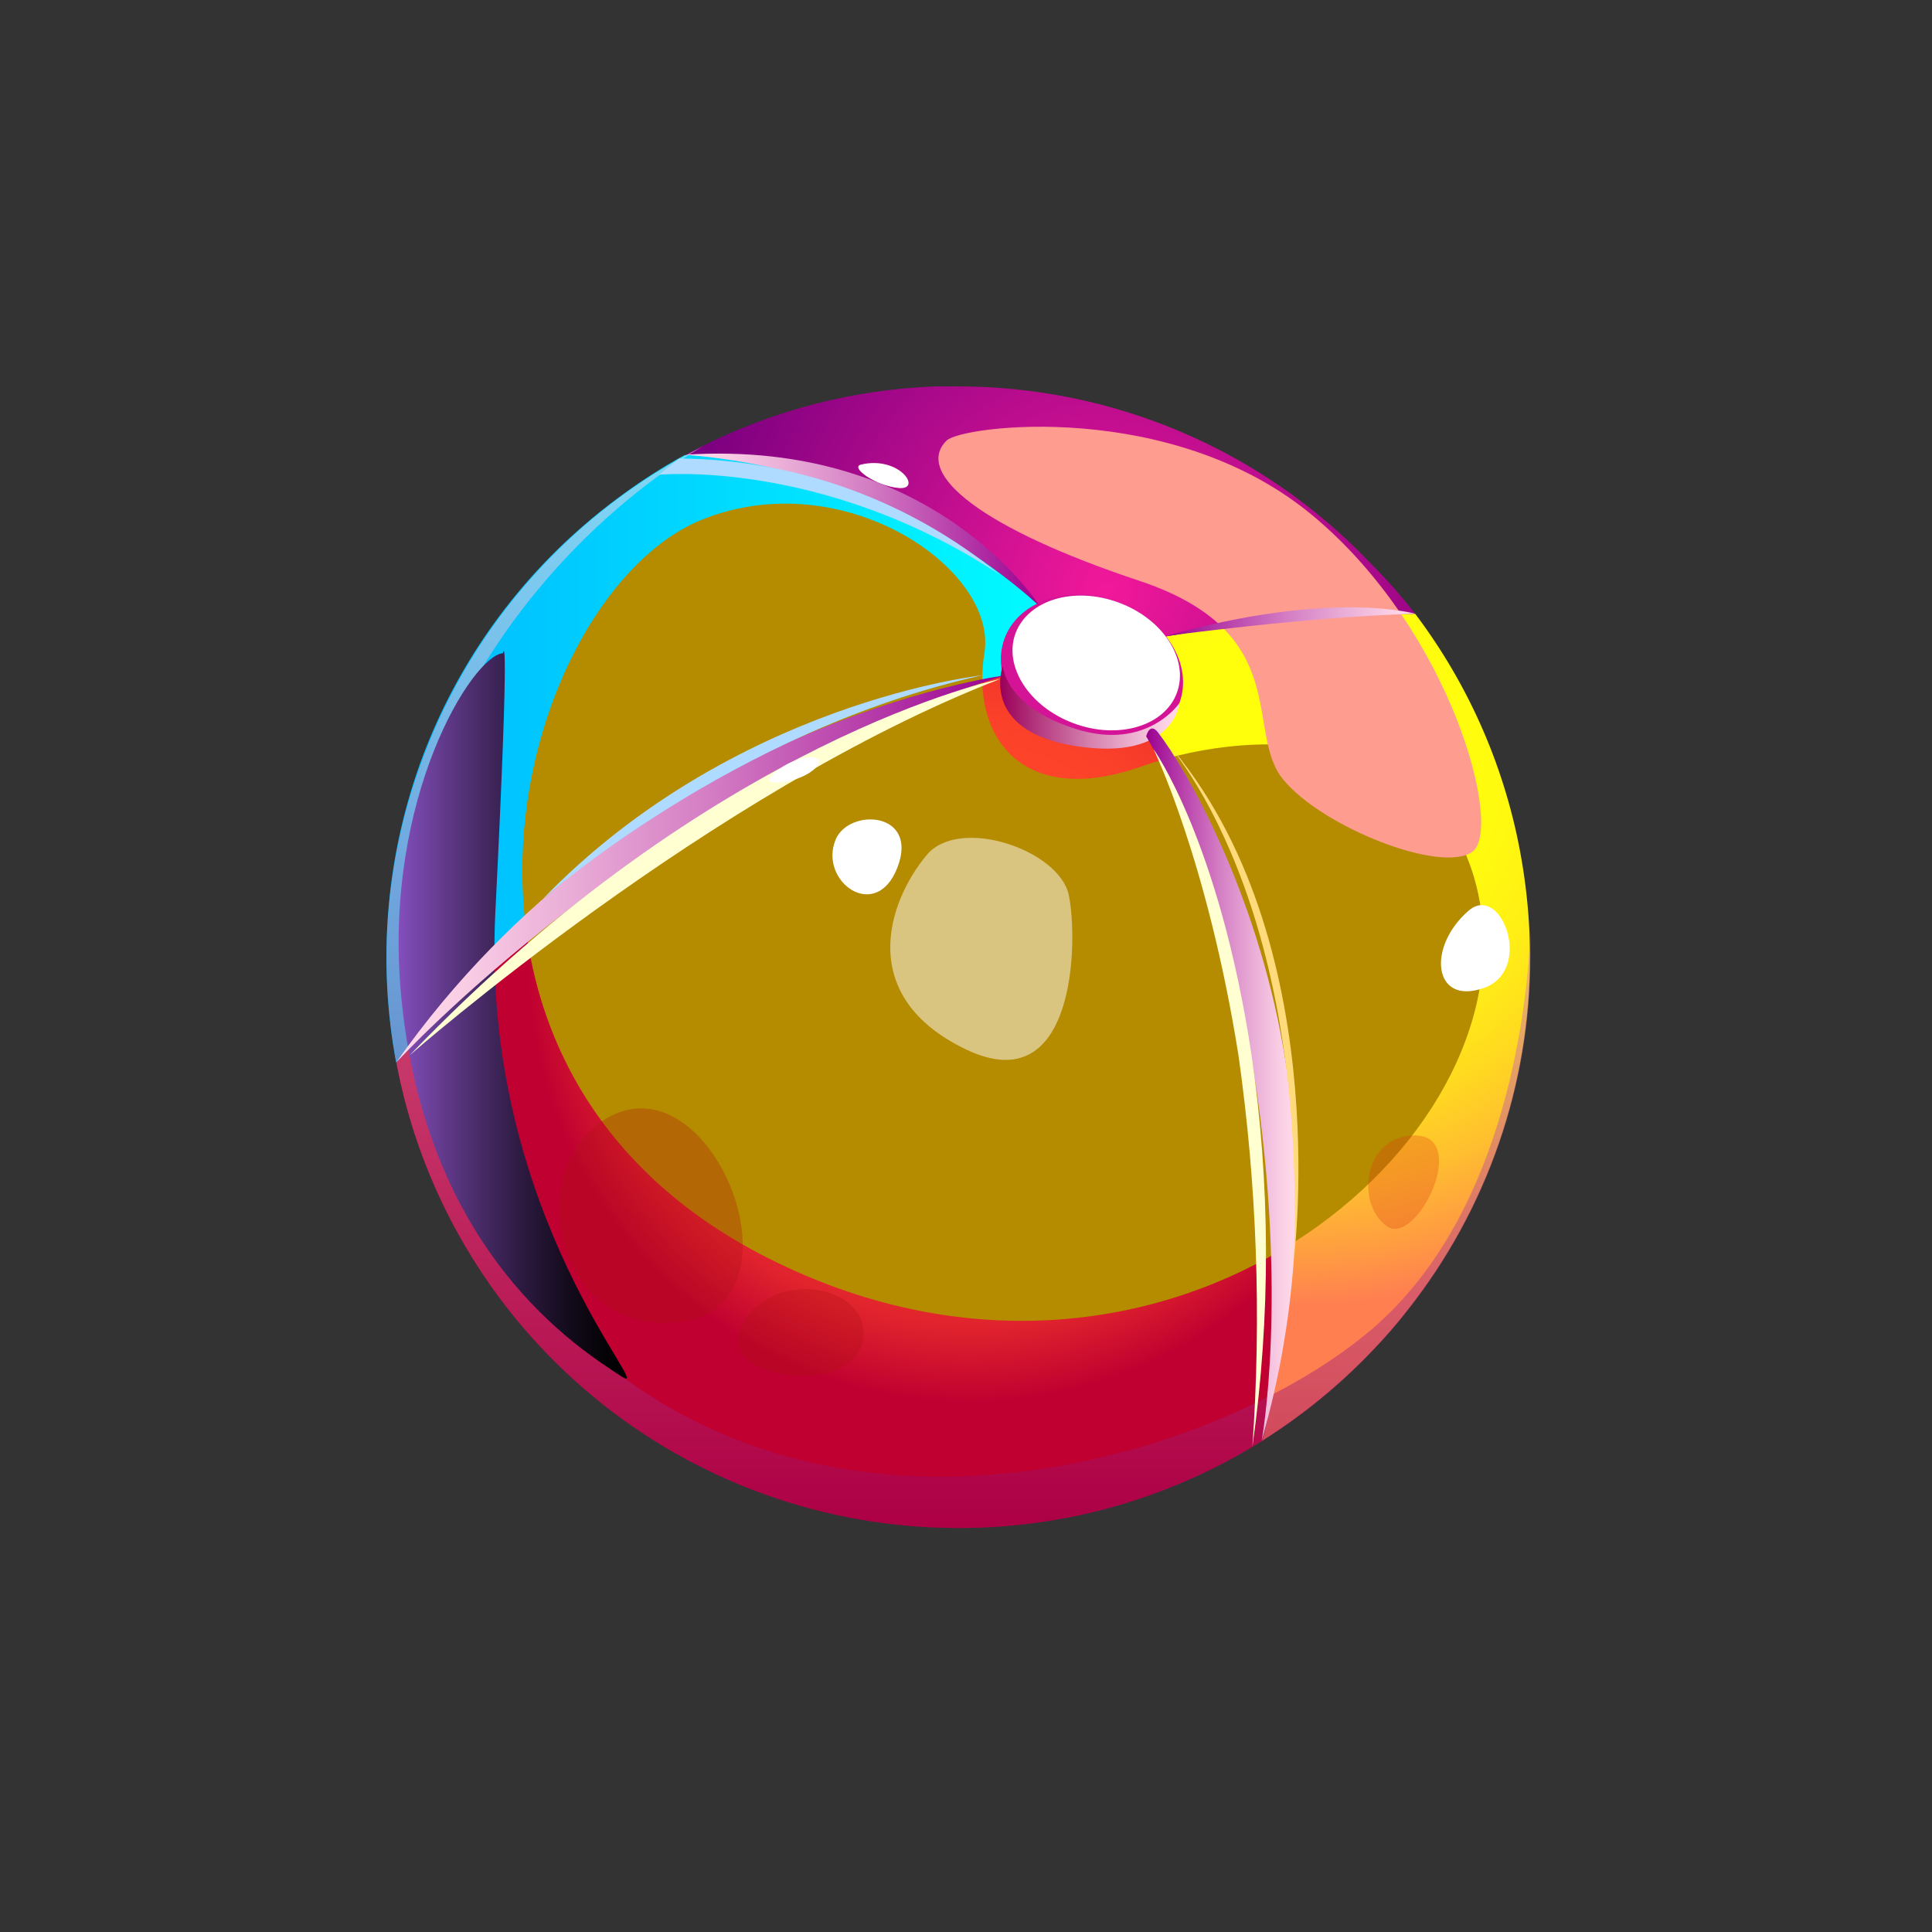 <svg width="100" height="100" viewBox="0 0 100 100" fill="none" xmlns="http://www.w3.org/2000/svg">
<rect x="0" y="0" width="100" height="100" fill="#333333" stroke="none"/>
<path d="M56.183 33.821C52.702 34.651 49.289 35.744 45.974 37.089C33.419 42.198 23.835 51.478 20.502 54.992C19.512 49.672 19.992 44.182 21.892 39.114C23.625 34.524 26.474 30.438 30.182 27.223C30.788 26.695 31.421 26.189 32.08 25.706C33.146 24.914 34.265 24.197 35.429 23.558C40.185 23.341 48.056 24.746 56.183 33.821Z" fill="url(#paint0_linear_504_49229)"/>
<path d="M65.332 74.569C60.726 77.46 55.41 79.024 49.97 79.086H49.596C42.696 79.089 36.011 76.682 30.699 72.281C25.387 67.88 21.782 61.762 20.508 54.986C23.857 51.473 33.425 42.192 45.979 37.083C49.293 35.739 52.704 34.646 56.183 33.815C67.71 46.704 67.341 67.441 65.332 74.569Z" fill="url(#paint1_radial_504_49229)"/>
<path d="M79.187 49.532C79.196 56.151 76.972 62.58 72.874 67.781C72.315 68.506 71.707 69.203 71.071 69.867C69.361 71.667 67.433 73.246 65.332 74.569C67.342 67.441 67.71 46.682 56.183 33.821C61.77 32.467 67.498 31.778 73.248 31.768C76.076 35.512 77.965 39.878 78.757 44.501C78.97 45.741 79.106 46.993 79.165 48.249C79.176 48.684 79.187 49.108 79.187 49.532Z" fill="url(#paint2_radial_504_49229)"/>
<path d="M73.248 31.768C67.498 31.778 61.77 32.467 56.183 33.821C48.056 24.746 40.185 23.341 35.462 23.553C35.742 23.4 36.021 23.255 36.3 23.118C40.069 21.218 44.205 20.155 48.424 20C48.804 20 49.183 20 49.54 20C53.529 19.994 57.478 20.797 61.147 22.36C64.817 23.924 68.13 26.216 70.886 29.097C71.728 29.938 72.517 30.83 73.248 31.768Z" fill="url(#paint3_radial_504_49229)"/>
<path d="M51.996 33.045C51.265 35.014 52.7 37.362 55.195 38.288C57.69 39.214 60.314 38.366 61.045 36.392C61.776 34.417 60.342 32.075 57.841 31.149C55.34 30.223 52.728 31.076 51.996 33.045Z" fill="#D41397"/>
<path d="M52.566 32.767C51.924 34.496 53.275 36.587 55.58 37.441C57.886 38.294 60.28 37.586 60.917 35.857C61.553 34.128 60.208 32.042 57.903 31.188C55.597 30.335 53.23 31.043 52.566 32.767Z" fill="white"/>
<path style="mix-blend-mode:multiply" opacity="0.5" d="M20.006 49.532C20.006 57.372 23.123 64.89 28.671 70.434C34.219 75.977 41.745 79.092 49.591 79.092H49.965C53.926 79.052 57.839 78.214 61.469 76.629C65.099 75.044 68.373 72.744 71.093 69.867C71.73 69.203 72.327 68.506 72.896 67.781C76.994 62.58 79.218 56.151 79.21 49.532C79.21 49.108 79.21 48.684 79.21 48.26C79.07 51.746 78.065 62.499 71.288 68.551C63.122 75.851 39.42 83.252 26.202 65.137C14.011 48.405 24.109 30.558 36.345 23.118C29.71 26.458 24.571 32.164 21.943 39.108C20.669 42.436 20.013 45.968 20.006 49.532Z" fill="url(#paint4_linear_504_49229)"/>
<g style="mix-blend-mode:soft-light">
<path d="M36.367 26.883C26.877 30.675 19.944 55.132 39.766 65.126C59.588 75.121 78.495 59.978 76.664 47.128C75.324 37.725 65.282 37.468 59.097 39.666C52.912 41.863 50.249 38.127 50.953 33.798C51.656 29.471 43.685 23.971 36.367 26.883Z" fill="#B58B00"/>
</g>
<g style="mix-blend-mode:soft-light">
<path d="M48.993 22.806C47.28 24.518 50.858 27.368 58.952 30.056C67.046 32.745 64.372 37.864 66.421 40.352C68.469 42.839 74.649 45.254 76.223 44.078C77.797 42.901 75.19 32.705 67.928 26.671C60.666 20.636 49.775 22.019 48.993 22.806Z" fill="#FF9C90"/>
</g>
<path d="M43.25 43.464C42.362 45.617 45.343 47.792 46.454 44.892C47.565 41.992 43.936 41.802 43.25 43.464Z" fill="white"/>
<g style="mix-blend-mode:soft-light" opacity="0.5">
<path d="M47.961 44.261C45.895 46.749 44.332 51.618 50.021 54.328C55.709 57.039 55.809 48.634 55.318 46.319C54.827 44.005 49.658 42.214 47.961 44.261Z" fill="white"/>
</g>
<path style="mix-blend-mode:screen" d="M26.029 33.81C24.46 33.932 19.827 41.3 20.754 51.445C21.971 64.864 30.014 69.828 32.136 71.222C34.257 72.617 24.851 63.007 25.638 47.24C26.425 31.473 26.029 33.81 26.029 33.81Z" fill="url(#paint5_linear_504_49229)"/>
<path style="mix-blend-mode:multiply" d="M51.907 34.456C51.907 34.456 51.969 36.548 55.664 37.725C59.359 38.902 61.045 36.392 61.045 36.392C61.045 36.392 60.783 39.398 55.714 38.623C50.646 37.848 51.907 34.456 51.907 34.456Z" fill="url(#paint6_linear_504_49229)"/>
<path style="mix-blend-mode:multiply" d="M59.326 38.115C59.326 38.115 59.504 37.357 59.934 37.904C61.419 39.828 64.997 46.097 66.421 54.228C67.587 61.006 67.206 67.959 65.304 74.569C65.304 74.569 66.689 67.106 64.924 55.667C63.161 44.228 59.326 38.115 59.326 38.115Z" fill="url(#paint7_linear_504_49229)"/>
<path style="mix-blend-mode:multiply" d="M20.508 54.992C20.508 54.992 33.57 40.742 52.024 34.953C52.024 34.953 32.85 37.429 20.508 54.992Z" fill="url(#paint8_linear_504_49229)"/>
<path style="mix-blend-mode:multiply" d="M35.462 23.537C42.262 24.064 48.7 26.807 53.788 31.345C53.788 31.345 48.363 22.689 35.462 23.537Z" fill="url(#paint9_linear_504_49229)"/>
<path style="mix-blend-mode:multiply" d="M60.342 32.923C60.342 32.923 67.677 31.919 73.248 31.768C73.248 31.768 68.916 30.502 60.342 32.923Z" fill="url(#paint10_linear_504_49229)"/>
<g style="mix-blend-mode:soft-light">
<path d="M28.077 46.548C28.077 46.548 37.885 37.814 50.846 34.953C50.846 34.953 37.974 36.319 28.077 46.548Z" fill="#AEDBFF"/>
</g>
<path d="M59.929 37.903C59.929 37.903 67.677 45.449 66.968 65.137C66.973 65.137 69.206 47.904 59.929 37.903Z" fill="#FFDB7C"/>
<g style="mix-blend-mode:soft-light">
<path d="M59.7 38.762C59.7 38.762 62.491 44.473 64.104 54.63C65.056 61.336 65.297 68.124 64.824 74.881C65.781 68.118 65.761 61.253 64.763 54.496C63.088 43.492 59.7 38.762 59.7 38.762Z" fill="#FFFFD1"/>
</g>
<g style="mix-blend-mode:soft-light">
<path d="M21.195 54.63C21.195 54.63 36.774 40.96 51.768 35.143C51.768 35.143 36.97 38.166 21.195 54.63Z" fill="#FFFFD1"/>
</g>
<g style="mix-blend-mode:soft-light">
<path d="M34.112 24.574C34.112 24.574 42.613 23.731 51.768 29.761C47.082 25.907 41.213 23.779 35.145 23.731L34.112 24.574Z" fill="#AEDBFF"/>
</g>
<path d="M39.867 40.235C39.431 40.715 41.396 40.564 42.211 39.75C43.026 38.935 41.017 38.958 39.867 40.235Z" fill="white"/>
<path d="M76.011 47.14C73.856 49.002 74.163 52.053 76.787 51.144C79.41 50.235 77.708 45.667 76.011 47.14Z" fill="white"/>
<g style="mix-blend-mode:multiply" opacity="0.3">
<path d="M31.147 58.043C26.883 60.932 28.998 69.482 35.462 68.372C41.926 67.262 36.663 54.312 31.147 58.043Z" fill="#AE1010"/>
</g>
<g style="mix-blend-mode:multiply" opacity="0.3">
<path d="M38.443 68.472C36.685 71.389 43.897 72.377 44.628 69.527C45.359 66.677 40.257 65.461 38.443 68.472Z" fill="#AE1010"/>
</g>
<g style="mix-blend-mode:multiply" opacity="0.3">
<path d="M73.102 58.774C70.557 58.908 70.189 62.288 71.757 63.453C73.326 64.619 76.212 58.607 73.102 58.774Z" fill="#DD3B10"/>
</g>
<path d="M44.572 24.044C43.969 24.183 45.326 25.159 46.537 25.26C47.748 25.36 46.565 23.581 44.572 24.044Z" fill="white"/>
<defs>
<linearGradient id="paint0_linear_504_49229" x1="20.006" y1="39.264" x2="56.183" y2="39.264" gradientUnits="userSpaceOnUse">
<stop stop-color="#00B8FF"/>
<stop offset="1" stop-color="#00FFFF"/>
</linearGradient>
<radialGradient id="paint1_radial_504_49229" cx="0" cy="0" r="1" gradientUnits="userSpaceOnUse" gradientTransform="translate(50.138 49.788) scale(22.808 22.789)">
<stop offset="0.41" stop-color="#FF4529"/>
<stop offset="0.55" stop-color="#FB4129"/>
<stop offset="0.69" stop-color="#F0352B"/>
<stop offset="0.84" stop-color="#DE212D"/>
<stop offset="0.98" stop-color="#C40530"/>
<stop offset="1" stop-color="#C00031"/>
</radialGradient>
<radialGradient id="paint2_radial_504_49229" cx="0" cy="0" r="1" gradientUnits="userSpaceOnUse" gradientTransform="translate(66.705 39.738) scale(27.91 27.887)">
<stop offset="0.25" stop-color="#FFFF0C"/>
<stop offset="0.38" stop-color="#FFFB0E"/>
<stop offset="0.52" stop-color="#FFEF15"/>
<stop offset="0.65" stop-color="#FFDB1F"/>
<stop offset="0.78" stop-color="#FFBF2F"/>
<stop offset="0.91" stop-color="#FF9B42"/>
<stop offset="1" stop-color="#FF7F51"/>
</radialGradient>
<radialGradient id="paint3_radial_504_49229" cx="0" cy="0" r="1" gradientUnits="userSpaceOnUse" gradientTransform="translate(57.3 30.519) scale(24.517 24.496)">
<stop stop-color="#F2189A"/>
<stop offset="0.9" stop-color="#7C0080"/>
</radialGradient>
<linearGradient id="paint4_linear_504_49229" x1="49.596" y1="79.092" x2="49.596" y2="23.118" gradientUnits="userSpaceOnUse">
<stop stop-color="#9A0059"/>
<stop offset="0.21" stop-color="#B4397F"/>
<stop offset="0.49" stop-color="#D47EAC"/>
<stop offset="0.73" stop-color="#EBB0CE"/>
<stop offset="0.9" stop-color="#FACFE2"/>
<stop offset="1" stop-color="#FFDBEA"/>
</linearGradient>
<linearGradient id="paint5_linear_504_49229" x1="20.631" y1="52.522" x2="32.448" y2="52.522" gradientUnits="userSpaceOnUse">
<stop stop-color="#844FBD"/>
<stop offset="0.04" stop-color="#7C4AB2"/>
<stop offset="0.3" stop-color="#503073"/>
<stop offset="0.53" stop-color="#2E1B42"/>
<stop offset="0.73" stop-color="#150C1E"/>
<stop offset="0.89" stop-color="#060308"/>
<stop offset="1"/>
</linearGradient>
<linearGradient id="paint6_linear_504_49229" x1="51.768" y1="36.609" x2="61.045" y2="36.609" gradientUnits="userSpaceOnUse">
<stop stop-color="#9A0059"/>
<stop offset="0.21" stop-color="#B4397F"/>
<stop offset="0.49" stop-color="#D47EAC"/>
<stop offset="0.73" stop-color="#EBB0CE"/>
<stop offset="0.9" stop-color="#FACFE2"/>
<stop offset="1" stop-color="#FFDBEA"/>
</linearGradient>
<linearGradient id="paint7_linear_504_49229" x1="59.326" y1="56.136" x2="67.079" y2="56.136" gradientUnits="userSpaceOnUse">
<stop stop-color="#9A0090"/>
<stop offset="0.21" stop-color="#B439A8"/>
<stop offset="0.49" stop-color="#D47EC4"/>
<stop offset="0.73" stop-color="#EBB0D8"/>
<stop offset="0.9" stop-color="#FACFE5"/>
<stop offset="1" stop-color="#FFDBEA"/>
</linearGradient>
<linearGradient id="paint8_linear_504_49229" x1="20.508" y1="44.969" x2="52.024" y2="44.969" gradientUnits="userSpaceOnUse">
<stop stop-color="#FFDBEA"/>
<stop offset="0.1" stop-color="#FACFE5"/>
<stop offset="0.27" stop-color="#EBB0D8"/>
<stop offset="0.51" stop-color="#D47EC4"/>
<stop offset="0.79" stop-color="#B439A8"/>
<stop offset="1" stop-color="#9A0090"/>
</linearGradient>
<linearGradient id="paint9_linear_504_49229" x1="35.462" y1="27.429" x2="53.794" y2="27.429" gradientUnits="userSpaceOnUse">
<stop stop-color="#FFDBEA"/>
<stop offset="0.1" stop-color="#FACFE5"/>
<stop offset="0.27" stop-color="#EBB0D8"/>
<stop offset="0.51" stop-color="#D47EC4"/>
<stop offset="0.79" stop-color="#B439A8"/>
<stop offset="1" stop-color="#9A0090"/>
</linearGradient>
<linearGradient id="paint10_linear_504_49229" x1="60.342" y1="32.181" x2="73.248" y2="32.181" gradientUnits="userSpaceOnUse">
<stop stop-color="#9A0090"/>
<stop offset="0.21" stop-color="#B439A8"/>
<stop offset="0.49" stop-color="#D47EC4"/>
<stop offset="0.73" stop-color="#EBB0D8"/>
<stop offset="0.9" stop-color="#FACFE5"/>
<stop offset="1" stop-color="#FFDBEA"/>
</linearGradient>
</defs>
</svg>
